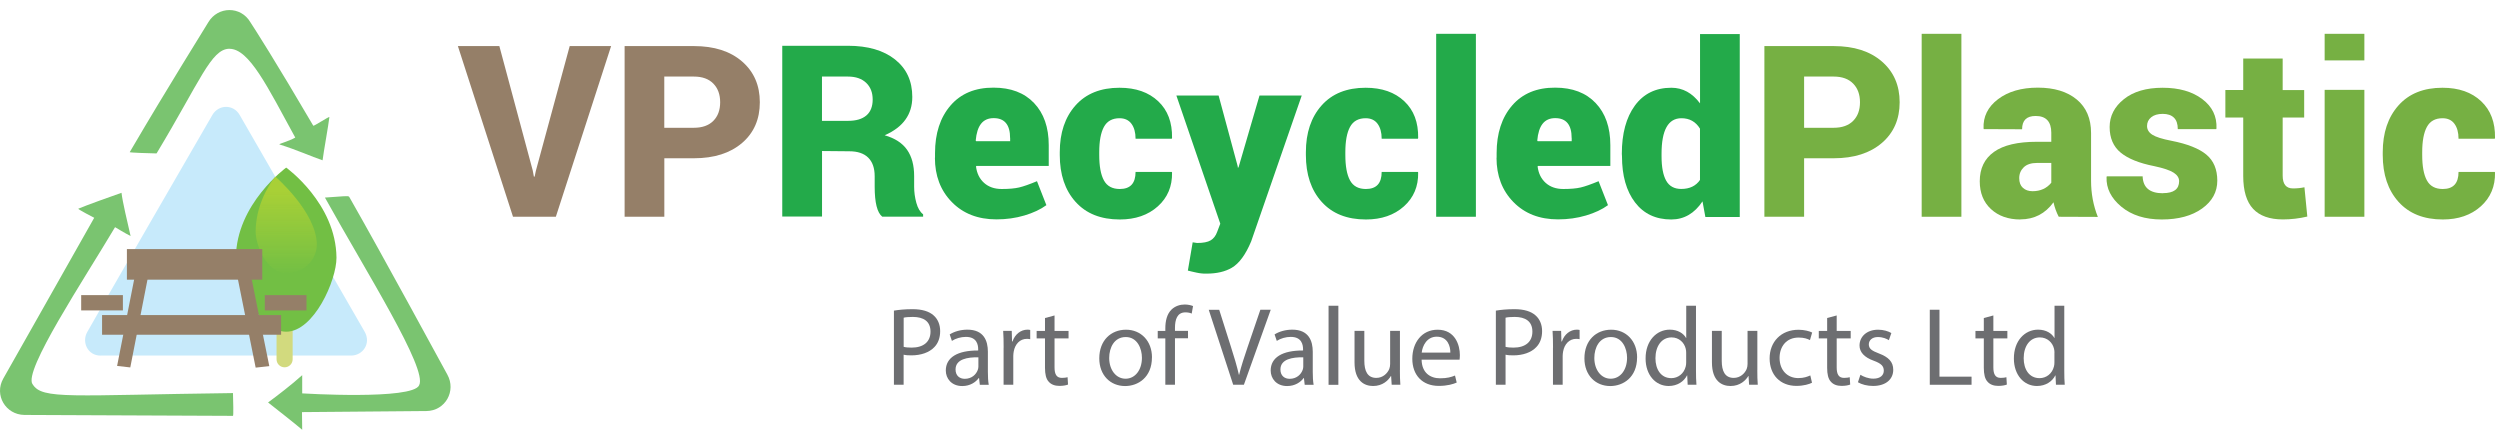 <?xml version="1.0" encoding="UTF-8"?>
<svg xmlns="http://www.w3.org/2000/svg" xmlns:xlink="http://www.w3.org/1999/xlink" viewBox="0 0 487.18 83.76">
  <defs>
    <style>
      .cls-1, .cls-2, .cls-3, .cls-4 {
        fill-rule: evenodd;
      }

      .cls-1, .cls-5 {
        fill: #957f68;
      }

      .cls-2 {
        fill: #d2da7e;
      }

      .cls-6 {
        fill: #6d6e71;
      }

      .cls-3 {
        fill: #c7eafb;
      }

      .cls-7 {
        fill: #76b043;
      }

      .cls-8 {
        fill: #23aa4a;
      }

      .cls-9 {
        fill: #72bf44;
      }

      .cls-10 {
        fill: url(#linear-gradient);
        opacity: .7;
      }

      .cls-4 {
        fill: #7ac470;
      }
    </style>
    <linearGradient id="linear-gradient" x1="55.77" y1="37.36" x2="55.77" y2="53.53" gradientUnits="userSpaceOnUse">
      <stop offset="0" stop-color="#bfd730"/>
      <stop offset="1" stop-color="#bfd730" stop-opacity="0"/>
    </linearGradient>
  </defs>
  <g id="type">
    <g>
      <path class="cls-5" d="M97.31,8.98l6.5,24.22.23,1.22h.15l.23-1.12,6.6-24.32h8.07l-10.77,33.26h-8.35l-10.74-33.26h8.07Z"/>
      <path class="cls-5" d="M135.22,30.84h-5.76v11.4h-7.74V8.98h13.51c3.95,0,7.07,1,9.38,3s3.46,4.65,3.46,7.95-1.15,5.95-3.46,7.93-5.44,2.98-9.38,2.98ZM129.45,14.92v9.98h5.76c1.64,0,2.91-.45,3.8-1.35s1.33-2.1,1.33-3.62-.44-2.73-1.33-3.64-2.15-1.37-3.8-1.37h-5.76Z"/>
      <path class="cls-8" d="M160.18,42.19h-7.74V8.92h12.8c3.88,0,6.94.89,9.18,2.67s3.36,4.21,3.36,7.31c0,3.4-1.79,5.89-5.38,7.46,2,.58,3.45,1.52,4.37,2.84s1.37,3.02,1.37,5.1v2.08c0,1.05.14,2.1.43,3.15s.73,1.79,1.32,2.23v.46h-7.97c-.98-.78-1.47-2.73-1.47-5.84v-2.03c0-1.59-.42-2.8-1.26-3.63s-2.07-1.24-3.69-1.24l-5.31-.05v12.75ZM160.18,14.92v8.63h5.08c1.56,0,2.75-.35,3.57-1.05s1.23-1.74,1.23-3.1-.42-2.45-1.27-3.26-2.03-1.22-3.55-1.22h-5.05Z"/>
      <path class="cls-8" d="M182.21,30.74v-.89c0-3.86,1.01-6.96,3.02-9.29s4.82-3.5,8.4-3.48c3.35,0,5.98,1,7.88,3s2.86,4.73,2.86,8.2v4.06h-14.12l-.05.13c.17,1.32.69,2.38,1.57,3.17s2.03,1.19,3.44,1.19,2.54-.1,3.39-.3,2.01-.61,3.48-1.22l1.83,4.67c-1.13.83-2.56,1.5-4.28,2.01s-3.53.76-5.45.76c-3.61,0-6.5-1.13-8.7-3.38s-3.29-5.13-3.29-8.63ZM196.84,26.9c0-2.59-1.07-3.88-3.2-3.88s-3.25,1.46-3.5,4.37l.08.13h6.63v-.61Z"/>
      <path class="cls-8" d="M214.21,30.2c0,2.18.3,3.83.91,4.95s1.64,1.68,3.1,1.68c2.05,0,3.07-1.11,3.07-3.33h7.06l.05.13c.05,2.69-.88,4.89-2.78,6.59s-4.37,2.55-7.4,2.55c-3.69,0-6.56-1.14-8.62-3.43s-3.08-5.33-3.08-9.14v-.53c0-3.79,1.02-6.83,3.07-9.13s4.91-3.44,8.58-3.44c3.17,0,5.67.88,7.53,2.63s2.75,4.13,2.7,7.15l-.05.15h-7.06c0-1.22-.27-2.19-.8-2.91s-1.31-1.08-2.32-1.08c-1.42,0-2.44.57-3.05,1.7s-.91,2.78-.91,4.93v.53Z"/>
      <path class="cls-8" d="M241.2,32.64h.15l4.09-14.02h8.23l-9.85,28.41c-1.08,2.59-2.34,4.31-3.78,5.15-1.3.76-2.94,1.14-4.9,1.14h-.53c-.14,0-.3-.01-.48-.04s-.32-.04-.41-.05-.25-.04-.48-.09-.39-.08-.46-.1-.27-.06-.61-.14-.57-.13-.69-.17l.94-5.51c.47.08.76.13.86.13,1.18,0,2.07-.17,2.64-.51s1-.89,1.27-1.65l.61-1.6-8.56-24.98h8.23l3.73,13.81v.2Z"/>
      <path class="cls-8" d="M262.17,30.2c0,2.18.3,3.83.91,4.95s1.64,1.68,3.1,1.68c2.05,0,3.07-1.11,3.07-3.33h7.06l.05.13c.05,2.69-.88,4.89-2.78,6.59s-4.37,2.55-7.4,2.55c-3.69,0-6.56-1.14-8.62-3.43s-3.08-5.33-3.08-9.14v-.53c0-3.79,1.02-6.83,3.07-9.13s4.91-3.44,8.58-3.44c3.17,0,5.67.88,7.53,2.63s2.75,4.13,2.7,7.15l-.05.15h-7.06c0-1.22-.27-2.19-.8-2.91s-1.31-1.08-2.32-1.08c-1.42,0-2.44.57-3.05,1.7s-.91,2.78-.91,4.93v.53Z"/>
      <path class="cls-8" d="M287.61,6.59v35.65h-7.74V6.59h7.74Z"/>
      <path class="cls-8" d="M291.65,30.74v-.89c0-3.86,1.01-6.96,3.02-9.29s4.82-3.5,8.4-3.48c3.35,0,5.98,1,7.88,3s2.86,4.73,2.86,8.2v4.06h-14.12l-.05.13c.17,1.32.69,2.38,1.57,3.17s2.03,1.19,3.44,1.19,2.54-.1,3.39-.3,2.01-.61,3.48-1.22l1.83,4.67c-1.13.83-2.56,1.5-4.28,2.01s-3.53.76-5.45.76c-3.61,0-6.5-1.13-8.7-3.38s-3.29-5.13-3.29-8.63ZM306.27,26.9c0-2.59-1.07-3.88-3.2-3.88s-3.25,1.46-3.5,4.37l.08.13h6.63v-.61Z"/>
      <path class="cls-8" d="M325.7,17.1c2.22,0,4.08,1.02,5.59,3.05V6.64h7.74v35.65h-6.7l-.56-3.05c-1.56,2.35-3.59,3.53-6.09,3.53-3.01,0-5.37-1.11-7.06-3.33s-2.54-5.21-2.54-8.99l-.03-.48c0-3.94.85-7.08,2.54-9.39s4.06-3.48,7.11-3.48ZM323.79,29.97v.48c0,2.1.3,3.69.9,4.76s1.58,1.61,2.93,1.61c1.64,0,2.86-.58,3.66-1.75v-10c-.83-1.35-2.03-2.03-3.61-2.03-2.59,0-3.88,2.31-3.88,6.93Z"/>
      <path class="cls-7" d="M357.33,30.84h-5.76v11.4h-7.74V8.98h13.51c3.94,0,7.07,1,9.38,3s3.47,4.65,3.47,7.95-1.16,5.95-3.47,7.93-5.44,2.98-9.38,2.98ZM351.57,14.92v9.98h5.76c1.64,0,2.91-.45,3.8-1.35s1.33-2.1,1.33-3.62-.44-2.73-1.33-3.64-2.15-1.37-3.8-1.37h-5.76Z"/>
      <path class="cls-7" d="M382.22,6.59v35.65h-7.74V6.59h7.74Z"/>
      <path class="cls-7" d="M393.72,42.77c-2.37,0-4.28-.68-5.74-2.03s-2.18-3.16-2.18-5.41c0-2.5.92-4.41,2.77-5.73s4.63-1.97,8.35-1.97h2.82v-1.75c0-2.18-1.02-3.28-3.05-3.28-1.76,0-2.64.86-2.64,2.59l-7.46-.03-.05-.13c-.1-2.3.84-4.2,2.82-5.7s4.57-2.25,7.76-2.25,5.72.77,7.58,2.31,2.79,3.72,2.79,6.53v9.32c0,2.47.44,4.82,1.32,7.03l-7.62-.03c-.46-.88-.8-1.82-1.02-2.82-1.61,2.22-3.76,3.33-6.45,3.33ZM394.37,32.6c-.58.57-.88,1.27-.88,2.11s.24,1.47.72,1.9,1.1.65,1.87.65c1.54,0,2.76-.55,3.66-1.65v-3.86h-2.74c-1.17,0-2.04.28-2.63.85Z"/>
      <path class="cls-7" d="M421.5,37.67v-.03c2.1,0,3.15-.78,3.15-2.34,0-.64-.36-1.2-1.08-1.66s-1.97-.88-3.75-1.26c-2.95-.58-5.13-1.46-6.56-2.64s-2.15-2.85-2.15-4.99.93-3.95,2.78-5.43,4.37-2.22,7.55-2.22,5.75.73,7.71,2.2,2.88,3.37,2.78,5.73l-.05.13h-7.49c0-1-.25-1.74-.75-2.23s-1.23-.74-2.18-.74-1.71.22-2.25.66-.81,1.01-.81,1.7.34,1.26,1.02,1.7,1.93.84,3.76,1.19c3.1.61,5.36,1.51,6.78,2.69s2.13,2.88,2.13,5.08-.99,4.01-2.97,5.43-4.6,2.13-7.85,2.13-5.88-.83-7.88-2.49-2.97-3.59-2.88-5.79l.05-.13h6.98c.07,2.2,1.39,3.3,3.96,3.3Z"/>
      <path class="cls-7" d="M437.14,11.41h7.69v6.14h4.19v5.36h-4.19v11.32c0,1.66.67,2.49,2.01,2.49.83,0,1.57-.08,2.23-.23l.56,5.71c-1.57.37-3.16.56-4.75.56-2.59,0-4.53-.69-5.81-2.06s-1.93-3.51-1.93-6.42v-11.38h-3.48v-5.36h3.48v-6.14Z"/>
      <path class="cls-7" d="M460.75,6.59v5.18h-7.74v-5.18h7.74ZM460.75,17.51v24.73h-7.74v-24.73h7.74Z"/>
      <path class="cls-7" d="M472.02,30.2c0,2.18.3,3.83.91,4.95s1.64,1.68,3.1,1.68c2.05,0,3.07-1.11,3.07-3.33h7.06l.05.13c.05,2.69-.88,4.89-2.78,6.59s-4.37,2.55-7.4,2.55c-3.69,0-6.56-1.14-8.62-3.43s-3.08-5.33-3.08-9.14v-.53c0-3.79,1.02-6.83,3.07-9.13s4.91-3.44,8.58-3.44c3.17,0,5.67.88,7.53,2.63s2.75,4.13,2.7,7.15l-.05.15h-7.06c0-1.22-.27-2.19-.8-2.91s-1.31-1.08-2.32-1.08c-1.42,0-2.44.57-3.05,1.7s-.91,2.78-.91,4.93v.53Z"/>
    </g>
    <g>
      <path class="cls-6" d="M174.21,60.53c.91-.15,2.1-.28,3.62-.28,1.87,0,3.23.43,4.1,1.21.8.69,1.28,1.76,1.28,3.06s-.39,2.36-1.13,3.12c-1,1.06-2.63,1.61-4.47,1.61-.56,0-1.08-.02-1.52-.13v5.86h-1.89v-14.45ZM176.1,67.59c.41.11.93.15,1.56.15,2.28,0,3.67-1.11,3.67-3.12s-1.37-2.86-3.45-2.86c-.82,0-1.45.06-1.78.15v5.68Z"/>
      <path class="cls-6" d="M190.94,74.99l-.15-1.32h-.06c-.59.82-1.71,1.56-3.21,1.56-2.13,0-3.21-1.5-3.21-3.02,0-2.54,2.26-3.93,6.31-3.91v-.22c0-.87-.24-2.43-2.39-2.43-.98,0-2,.3-2.73.78l-.43-1.26c.87-.56,2.13-.93,3.45-.93,3.21,0,3.99,2.19,3.99,4.3v3.93c0,.91.04,1.8.17,2.52h-1.74ZM190.66,69.63c-2.08-.04-4.45.33-4.45,2.37,0,1.24.82,1.82,1.8,1.82,1.37,0,2.23-.87,2.54-1.76.07-.2.11-.41.11-.61v-1.82Z"/>
      <path class="cls-6" d="M195.58,67.76c0-1.24-.02-2.3-.09-3.28h1.67l.06,2.06h.09c.48-1.41,1.63-2.3,2.91-2.3.22,0,.37.02.54.06v1.8c-.19-.04-.39-.07-.65-.07-1.35,0-2.3,1.02-2.56,2.45-.04.26-.09.56-.09.89v5.6h-1.89v-7.23Z"/>
      <path class="cls-6" d="M205.5,61.47v3.02h2.73v1.45h-2.73v5.66c0,1.3.37,2.04,1.43,2.04.5,0,.87-.06,1.11-.13l.09,1.43c-.37.15-.95.26-1.69.26-.89,0-1.61-.28-2.06-.8-.54-.56-.74-1.5-.74-2.73v-5.73h-1.63v-1.45h1.63v-2.52l1.87-.5Z"/>
      <path class="cls-6" d="M224.48,69.65c0,3.88-2.69,5.58-5.23,5.58-2.84,0-5.03-2.08-5.03-5.4,0-3.52,2.3-5.58,5.21-5.58s5.06,2.19,5.06,5.4ZM216.15,69.76c0,2.3,1.32,4.04,3.19,4.04s3.19-1.71,3.19-4.08c0-1.78-.89-4.04-3.15-4.04s-3.23,2.08-3.23,4.08Z"/>
      <path class="cls-6" d="M227.09,74.99v-9.05h-1.48v-1.45h1.48v-.5c0-1.48.33-2.82,1.21-3.67.72-.69,1.67-.98,2.56-.98.67,0,1.26.15,1.63.3l-.26,1.47c-.28-.13-.67-.24-1.22-.24-1.63,0-2.04,1.43-2.04,3.04v.56h2.54v1.45h-2.54v9.05h-1.89Z"/>
      <path class="cls-6" d="M240.32,74.99l-4.77-14.62h2.04l2.28,7.2c.63,1.97,1.17,3.75,1.56,5.47h.04c.41-1.69,1.02-3.54,1.67-5.45l2.47-7.23h2.02l-5.23,14.62h-2.08Z"/>
      <path class="cls-6" d="M254.25,74.99l-.15-1.32h-.06c-.59.82-1.71,1.56-3.21,1.56-2.13,0-3.21-1.5-3.21-3.02,0-2.54,2.26-3.93,6.31-3.91v-.22c0-.87-.24-2.43-2.39-2.43-.98,0-2,.3-2.73.78l-.43-1.26c.87-.56,2.13-.93,3.45-.93,3.21,0,3.99,2.19,3.99,4.3v3.93c0,.91.04,1.8.17,2.52h-1.74ZM253.97,69.63c-2.08-.04-4.45.33-4.45,2.37,0,1.24.82,1.82,1.8,1.82,1.37,0,2.23-.87,2.54-1.76.07-.2.11-.41.11-.61v-1.82Z"/>
      <path class="cls-6" d="M258.9,59.58h1.91v15.41h-1.91v-15.41Z"/>
      <path class="cls-6" d="M272.8,72.12c0,1.08.02,2.04.09,2.86h-1.69l-.11-1.71h-.04c-.5.85-1.61,1.95-3.47,1.95-1.65,0-3.62-.91-3.62-4.6v-6.14h1.91v5.82c0,2,.61,3.34,2.34,3.34,1.28,0,2.17-.89,2.52-1.74.11-.28.17-.63.17-.98v-6.44h1.91v7.64Z"/>
      <path class="cls-6" d="M277.03,70.08c.04,2.58,1.69,3.64,3.6,3.64,1.37,0,2.19-.24,2.91-.54l.33,1.37c-.67.3-1.82.65-3.49.65-3.23,0-5.16-2.13-5.16-5.29s1.87-5.66,4.93-5.66c3.43,0,4.34,3.02,4.34,4.95,0,.39-.04.69-.06.89h-7.38ZM282.63,68.71c.02-1.21-.5-3.1-2.65-3.1-1.93,0-2.78,1.78-2.93,3.1h5.58Z"/>
      <path class="cls-6" d="M291.51,60.53c.91-.15,2.1-.28,3.62-.28,1.87,0,3.23.43,4.1,1.21.8.69,1.28,1.76,1.28,3.06s-.39,2.36-1.13,3.12c-1,1.06-2.63,1.61-4.47,1.61-.56,0-1.08-.02-1.52-.13v5.86h-1.89v-14.45ZM293.39,67.59c.41.11.93.15,1.56.15,2.28,0,3.67-1.11,3.67-3.12s-1.37-2.86-3.45-2.86c-.82,0-1.45.06-1.78.15v5.68Z"/>
      <path class="cls-6" d="M302.64,67.76c0-1.24-.02-2.3-.09-3.28h1.67l.06,2.06h.09c.48-1.41,1.63-2.3,2.91-2.3.22,0,.37.02.54.06v1.8c-.19-.04-.39-.07-.65-.07-1.35,0-2.3,1.02-2.56,2.45-.04.26-.09.56-.09.89v5.6h-1.89v-7.23Z"/>
      <path class="cls-6" d="M319.02,69.65c0,3.88-2.69,5.58-5.23,5.58-2.84,0-5.03-2.08-5.03-5.4,0-3.52,2.3-5.58,5.21-5.58s5.06,2.19,5.06,5.4ZM310.69,69.76c0,2.3,1.32,4.04,3.19,4.04s3.19-1.71,3.19-4.08c0-1.78-.89-4.04-3.15-4.04s-3.23,2.08-3.23,4.08Z"/>
      <path class="cls-6" d="M330.5,59.58v12.69c0,.93.02,2,.09,2.71h-1.71l-.09-1.82h-.04c-.59,1.17-1.87,2.06-3.58,2.06-2.54,0-4.49-2.15-4.49-5.34-.02-3.49,2.15-5.64,4.71-5.64,1.61,0,2.69.76,3.17,1.61h.04v-6.27h1.91ZM328.59,68.76c0-.24-.02-.56-.09-.8-.28-1.21-1.32-2.21-2.75-2.21-1.97,0-3.15,1.74-3.15,4.06,0,2.13,1.04,3.88,3.1,3.88,1.28,0,2.45-.85,2.8-2.28.07-.26.09-.52.09-.82v-1.82Z"/>
      <path class="cls-6" d="M342.45,72.12c0,1.08.02,2.04.09,2.86h-1.69l-.11-1.71h-.04c-.5.85-1.61,1.95-3.47,1.95-1.65,0-3.62-.91-3.62-4.6v-6.14h1.91v5.82c0,2,.61,3.34,2.34,3.34,1.28,0,2.17-.89,2.52-1.74.11-.28.17-.63.17-.98v-6.44h1.91v7.64Z"/>
      <path class="cls-6" d="M353.1,74.59c-.5.26-1.61.61-3.02.61-3.17,0-5.23-2.15-5.23-5.36s2.21-5.58,5.64-5.58c1.13,0,2.13.28,2.65.54l-.43,1.48c-.46-.26-1.17-.5-2.21-.5-2.41,0-3.71,1.78-3.71,3.97,0,2.43,1.56,3.93,3.65,3.93,1.08,0,1.8-.28,2.34-.52l.33,1.43Z"/>
      <path class="cls-6" d="M357.92,61.47v3.02h2.73v1.45h-2.73v5.66c0,1.3.37,2.04,1.43,2.04.5,0,.87-.06,1.11-.13l.09,1.43c-.37.15-.96.26-1.69.26-.89,0-1.61-.28-2.06-.8-.54-.56-.74-1.5-.74-2.73v-5.73h-1.63v-1.45h1.63v-2.52l1.87-.5Z"/>
      <path class="cls-6" d="M362.54,73.03c.56.37,1.56.76,2.52.76,1.39,0,2.04-.69,2.04-1.56,0-.91-.54-1.41-1.95-1.93-1.89-.67-2.78-1.71-2.78-2.97,0-1.69,1.37-3.08,3.62-3.08,1.06,0,2,.3,2.58.65l-.48,1.39c-.41-.26-1.17-.61-2.15-.61-1.13,0-1.76.65-1.76,1.43,0,.87.63,1.26,2,1.78,1.82.69,2.76,1.61,2.76,3.17,0,1.84-1.43,3.15-3.93,3.15-1.15,0-2.21-.28-2.95-.72l.48-1.45Z"/>
      <path class="cls-6" d="M376.06,60.36h1.89v13.04h6.25v1.58h-8.14v-14.62Z"/>
      <path class="cls-6" d="M388.45,61.47v3.02h2.73v1.45h-2.73v5.66c0,1.3.37,2.04,1.43,2.04.5,0,.87-.06,1.11-.13l.09,1.43c-.37.15-.96.26-1.69.26-.89,0-1.61-.28-2.06-.8-.54-.56-.74-1.5-.74-2.73v-5.73h-1.63v-1.45h1.63v-2.52l1.87-.5Z"/>
      <path class="cls-6" d="M402.27,59.58v12.69c0,.93.02,2,.09,2.71h-1.71l-.09-1.82h-.04c-.59,1.17-1.87,2.06-3.58,2.06-2.54,0-4.49-2.15-4.49-5.34-.02-3.49,2.15-5.64,4.71-5.64,1.61,0,2.69.76,3.17,1.61h.04v-6.27h1.91ZM400.36,68.76c0-.24-.02-.56-.09-.8-.28-1.21-1.32-2.21-2.76-2.21-1.97,0-3.15,1.74-3.15,4.06,0,2.13,1.04,3.88,3.1,3.88,1.28,0,2.45-.85,2.8-2.28.07-.26.09-.52.09-.82v-1.82Z"/>
    </g>
  </g>
  <g id="logo">
    <g>
      <path class="cls-3" d="M19.6,69.29h48.82c2.27,0,3.96-2.35,2.63-4.67-1.06-1.86-22.52-39.07-24.36-42.24-1.21-2.09-4.08-2.05-5.29,0-1.35,2.29-22.92,39.63-24.41,42.34-1.1,1.98.11,4.58,2.62,4.58Z"/>
      <g>
        <path class="cls-2" d="M55.46,55.04c.87,0,1.57.7,1.57,1.57v13.4c0,.87-.7,1.57-1.57,1.57s-1.57-.7-1.57-1.57v-13.4c0-.87.7-1.57,1.57-1.57Z"/>
        <g>
          <path class="cls-9" d="M65.57,50.21c.03,4.36-4.39,14.43-9.8,14.43s-9.83-10.07-9.8-14.43c.08-10.48,9.8-17.55,9.8-17.55,0,0,9.71,6.95,9.8,17.55Z"/>
          <path class="cls-10" d="M61.74,47.63c.02,2.59-2.07,5.54-5.96,5.54s-5.99-5.51-5.96-8.1c.06-6.24,3.83-10.66,3.83-10.66,0,0,8.03,6.91,8.09,13.22Z"/>
        </g>
      </g>
      <path class="cls-4" d="M81.68,75.08c-1.29,2.91-22.79,1.58-22.79,1.58,0,0,0-2.31,0-3.55-1.98,1.8-5.04,4.14-6.65,5.32,1.38,1.1,5.05,3.95,6.65,5.32-.01-.37-.03-3.07-.04-3.44,14.37-.12,26.19-.23,24.24-.21,3.69-.03,5.86-3.92,4.08-7.11-.78-1.4-12.53-23.09-19.12-34.63-.15-.27-1.13-.09-4.73.14,8.04,14.49,20.08,33.45,18.36,36.57Z"/>
      <path class="cls-4" d="M6.35,74.89c-1.87-2.57,9.97-20.35,16.07-30.62,0,0,1.95,1.18,3.03,1.73-.62-2.73-1.58-6.68-1.77-8.43-1.59.55-7,2.48-8.42,3.1-.08.14,3.1,1.77,3.1,1.77C11.29,54.97-.32,75.47.64,73.77c-1.82,3.22.46,7.04,4.11,7.09,1.6.02,40.41.18,40.65.18.12,0,.05-2.95,0-4.44-31.54.4-37.2,1.33-39.04-1.72Z"/>
      <path class="cls-4" d="M44.69,9.51c3.86-.03,7.43,7.38,12.85,17.3-1.34.76-3.18,1.19-3.1,1.33,3.63,1.15,6.22,2.35,8.42,3.1.19-1.58,1.16-6.89,1.33-8.43-.08-.14-3.06,1.83-3.14,1.69-7.27-12.41-11.45-18.95-12.26-20.17-1.87-3.19-6.32-3.13-8.19,0-.82,1.37-8.25,13.25-14.96,24.71-.12.2-.24.41-.36.61-.06.1,3.8.23,5.23.25,8.55-14.19,10.62-20.34,14.18-20.4Z"/>
      <g>
        <path class="cls-1" d="M24.73,48.54h26.38v5.96h-26.38v-5.96Z"/>
        <path class="cls-1" d="M19.89,61.4h34.89v3.83H19.89v-3.83Z"/>
        <path class="cls-1" d="M29.05,52.91l-3.66,18.69-2.57-.29,3.69-18.71,2.54.3Z"/>
        <path class="cls-1" d="M46.05,52.87l3.77,18.77,2.66-.29-3.81-18.79-2.62.3Z"/>
        <path class="cls-1" d="M15.82,57.51h8.13v2.98h-8.13v-2.98Z"/>
        <path class="cls-1" d="M51.6,57.51h8.13v2.98h-8.13v-2.98Z"/>
      </g>
    </g>
  </g>
</svg>